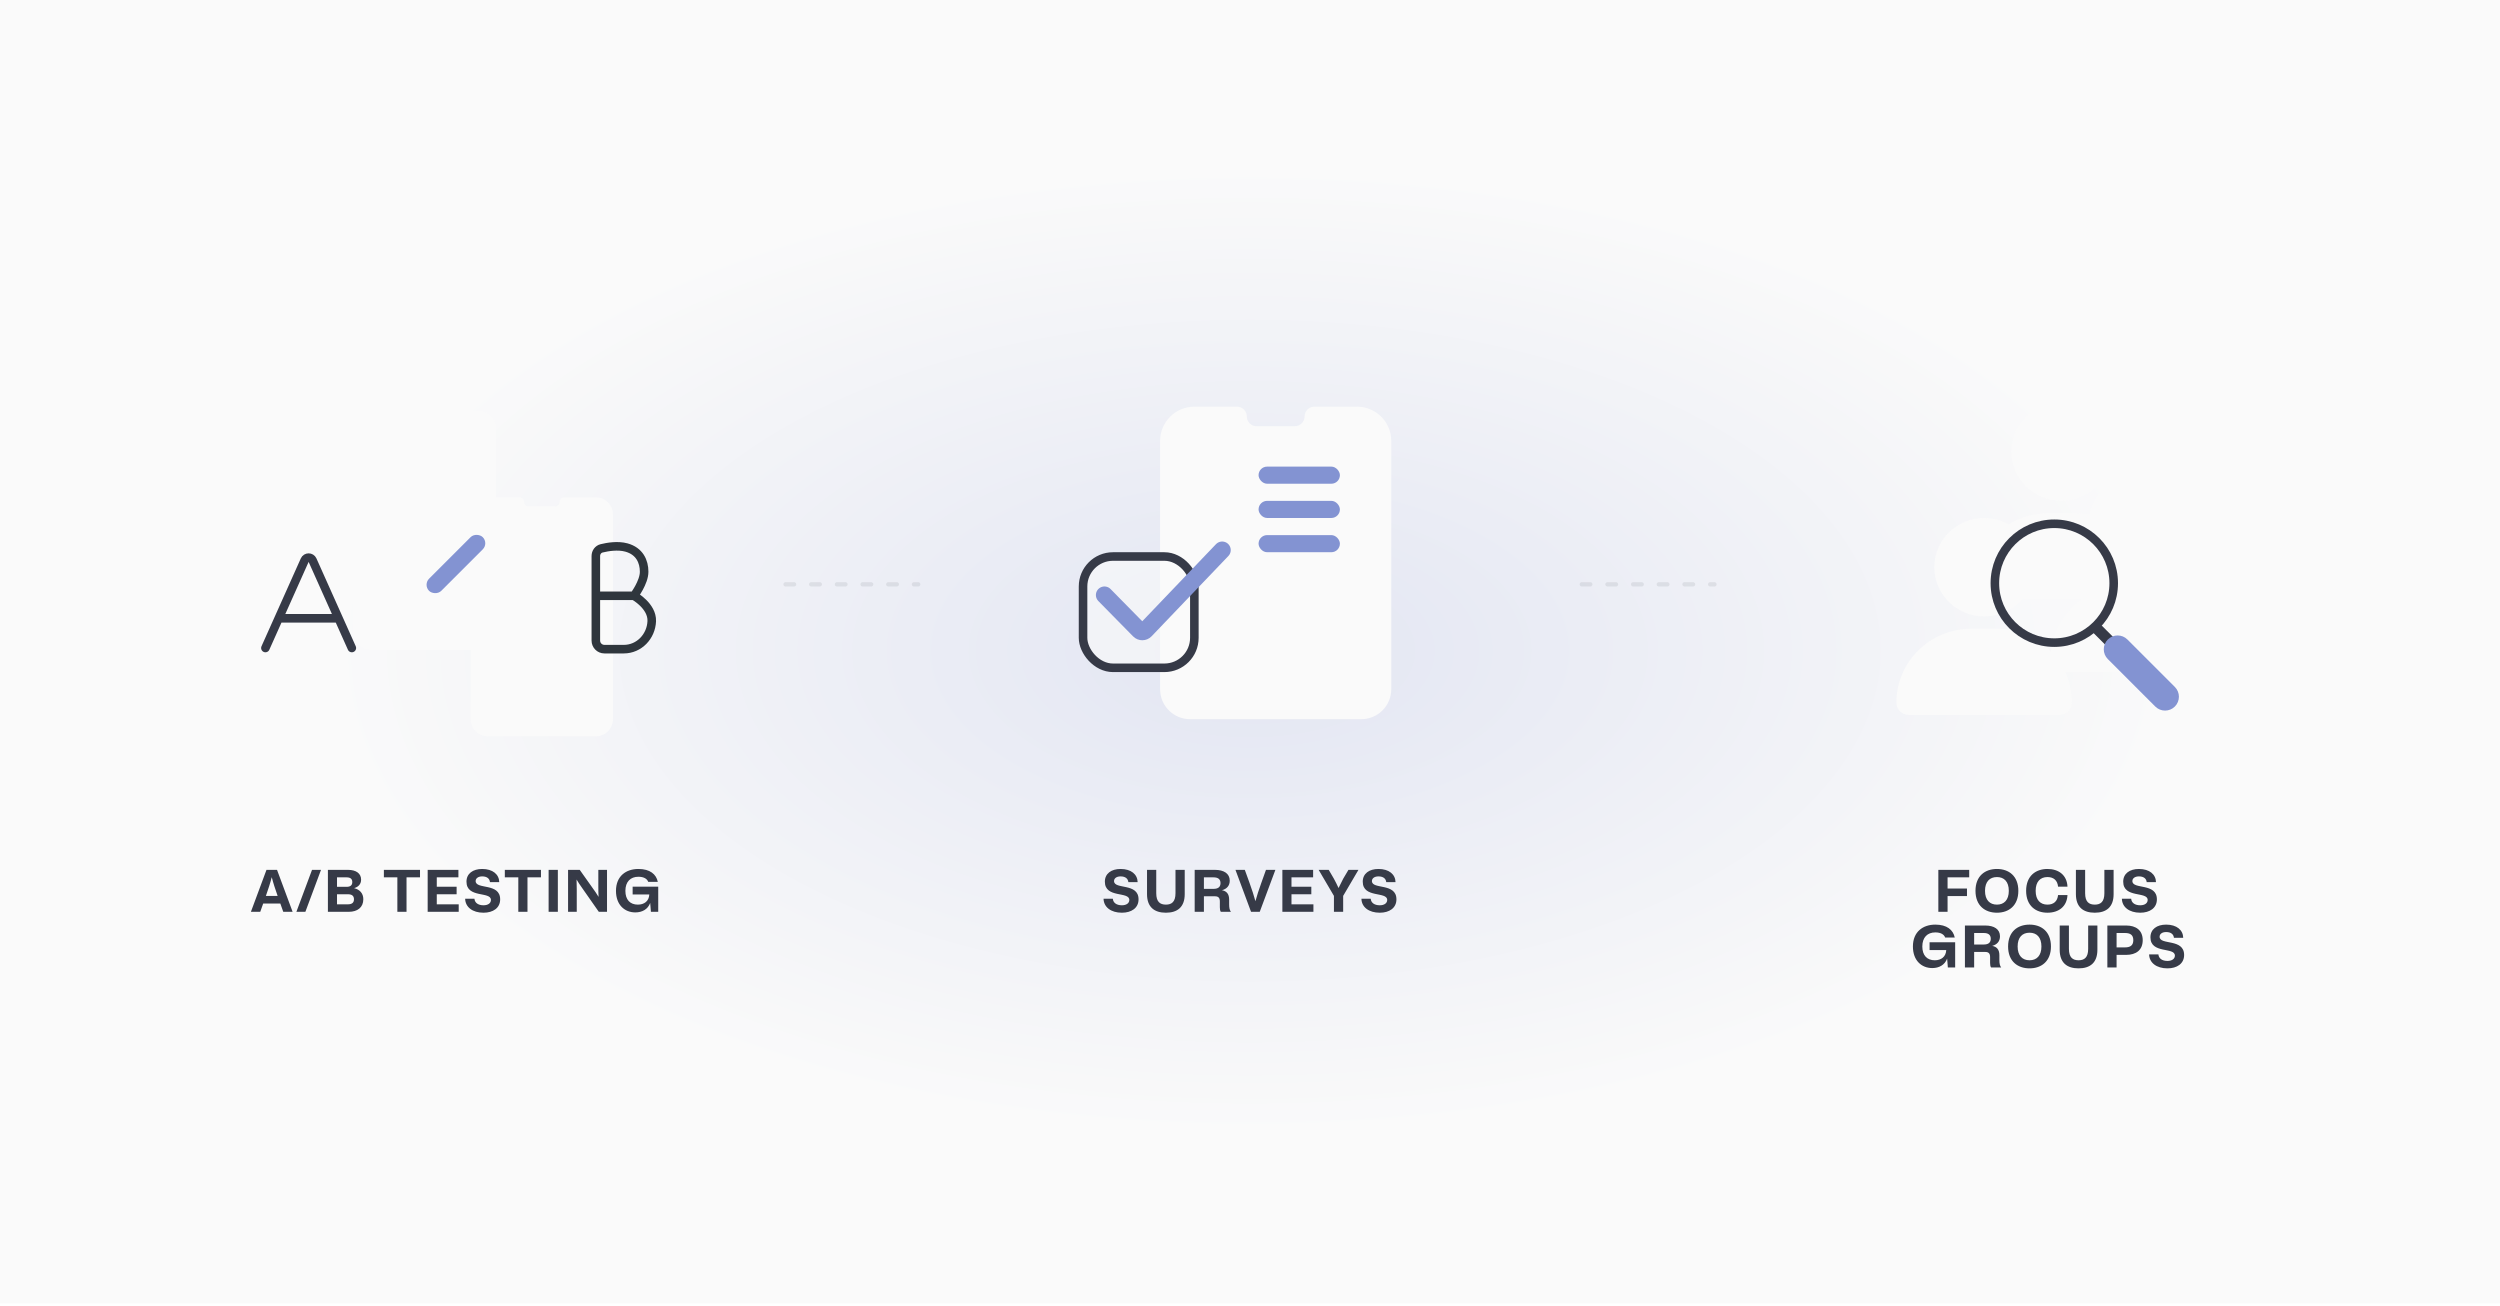 <svg width="584" height="305" viewBox="0 0 584 305" fill="none" xmlns="http://www.w3.org/2000/svg">
<rect width="584" height="304.471" fill="#FAFAFA"/>
<rect width="584" height="304.471" fill="url(#paint0_radial_4887_1652)" fill-opacity="0.12"/>
<path d="M258.097 205.958C258.097 204.068 259.595 202.99 261.765 202.99C264.229 202.99 265.713 204.25 265.755 206.07H263.585C263.501 205.23 262.871 204.726 261.765 204.726C260.855 204.726 260.239 205.16 260.239 205.818C260.239 207.862 265.965 206.154 265.965 210.088C265.965 212.118 264.299 213.21 262.073 213.21C259.511 213.21 257.831 211.894 257.789 209.948H259.959C260.029 210.872 260.799 211.474 262.073 211.474C263.123 211.474 263.809 210.984 263.809 210.228C263.809 208.17 258.097 209.892 258.097 205.958ZM267.944 203.2H270.1V208.66C270.1 210.676 270.996 211.32 272.354 211.32C273.698 211.32 274.594 210.676 274.594 208.66V203.2H276.75V208.87C276.75 211.922 275.014 213.21 272.354 213.21C269.68 213.21 267.944 211.922 267.944 208.87V203.2ZM287.547 213H285.181C285.013 212.748 284.957 212.384 284.957 211.95V210.564C284.957 209.752 284.621 209.374 283.809 209.374H281.233V213H279.077V203.2H283.823C285.881 203.2 287.267 204.054 287.267 205.72C287.267 206.924 286.567 207.652 285.447 207.96C286.525 208.142 287.127 208.842 287.127 210.116V211.25C287.127 212.09 287.239 212.622 287.547 213ZM283.473 204.95H281.233V207.638H283.473C284.509 207.638 285.111 207.232 285.111 206.294C285.111 205.356 284.509 204.95 283.473 204.95ZM292.245 213L288.605 203.2H290.789L291.909 206.294C292.455 207.834 292.931 209.248 293.267 210.522C293.603 209.248 294.079 207.834 294.625 206.294L295.731 203.2H297.929L294.275 213H292.245ZM299.562 213V203.2H306.744V204.95H301.69V207.148H306.324V208.898H301.69V211.25H306.814V213H299.562ZM313.777 205.258L314.995 203.2H317.333L313.763 209.276V213H311.607V209.276L308.037 203.2H310.389L311.593 205.258C311.999 206 312.377 206.77 312.685 207.442C313.007 206.77 313.385 206 313.777 205.258ZM318.338 205.958C318.338 204.068 319.836 202.99 322.006 202.99C324.47 202.99 325.954 204.25 325.996 206.07H323.826C323.742 205.23 323.112 204.726 322.006 204.726C321.096 204.726 320.48 205.16 320.48 205.818C320.48 207.862 326.206 206.154 326.206 210.088C326.206 212.118 324.54 213.21 322.314 213.21C319.752 213.21 318.072 211.894 318.03 209.948H320.2C320.27 210.872 321.04 211.474 322.314 211.474C323.364 211.474 324.05 210.984 324.05 210.228C324.05 208.17 318.338 209.892 318.338 205.958Z" fill="#363A47"/>
<path d="M452.796 213V203.2H460.006V204.95H454.952V207.568H459.488V209.318H454.952V213H452.796ZM466.486 213.21C463.714 213.21 461.474 211.572 461.474 208.1C461.474 204.614 463.714 202.99 466.486 202.99C469.244 202.99 471.484 204.614 471.484 208.1C471.484 211.572 469.244 213.21 466.486 213.21ZM466.486 211.32C468.152 211.32 469.258 210.242 469.258 208.1C469.258 205.944 468.152 204.88 466.486 204.88C464.806 204.88 463.7 205.944 463.7 208.1C463.7 210.242 464.806 211.32 466.486 211.32ZM480.765 209.08H482.963C482.837 211.768 480.919 213.21 478.287 213.21C475.529 213.21 473.303 211.572 473.303 208.1C473.303 204.614 475.529 202.99 478.287 202.99C480.919 202.99 482.837 204.432 482.963 207.12H480.765C480.625 205.664 479.729 204.88 478.287 204.88C476.621 204.88 475.529 205.944 475.529 208.1C475.529 210.242 476.621 211.32 478.287 211.32C479.729 211.32 480.625 210.536 480.765 209.08ZM484.932 203.2H487.088V208.66C487.088 210.676 487.984 211.32 489.342 211.32C490.686 211.32 491.582 210.676 491.582 208.66V203.2H493.738V208.87C493.738 211.922 492.002 213.21 489.342 213.21C486.668 213.21 484.932 211.922 484.932 208.87V203.2ZM495.982 205.958C495.982 204.068 497.48 202.99 499.65 202.99C502.114 202.99 503.598 204.25 503.64 206.07H501.47C501.386 205.23 500.756 204.726 499.65 204.726C498.74 204.726 498.124 205.16 498.124 205.818C498.124 207.862 503.85 206.154 503.85 210.088C503.85 212.118 502.184 213.21 499.958 213.21C497.396 213.21 495.716 211.894 495.674 209.948H497.844C497.914 210.872 498.684 211.474 499.958 211.474C501.008 211.474 501.694 210.984 501.694 210.228C501.694 208.17 495.982 209.892 495.982 205.958ZM454.388 219C454.136 218.3 453.38 217.81 452.092 217.81C450.244 217.81 449.054 218.972 449.054 221.1C449.054 223.214 450.188 224.32 451.966 224.32C453.422 224.32 454.57 223.536 454.64 221.94H450.748V220.12H456.726V226H455.018L454.85 223.928C454.304 225.426 452.96 226.14 451.378 226.14C448.914 226.14 446.856 224.418 446.856 221.1C446.856 217.642 449.222 215.99 452.092 215.99C454.794 215.99 456.264 217.222 456.628 219H454.388ZM467.476 226H465.11C464.942 225.748 464.886 225.384 464.886 224.95V223.564C464.886 222.752 464.55 222.374 463.738 222.374H461.162V226H459.006V216.2H463.752C465.81 216.2 467.196 217.054 467.196 218.72C467.196 219.924 466.496 220.652 465.376 220.96C466.454 221.142 467.056 221.842 467.056 223.116V224.25C467.056 225.09 467.168 225.622 467.476 226ZM463.402 217.95H461.162V220.638H463.402C464.438 220.638 465.04 220.232 465.04 219.294C465.04 218.356 464.438 217.95 463.402 217.95ZM474.104 226.21C471.332 226.21 469.092 224.572 469.092 221.1C469.092 217.614 471.332 215.99 474.104 215.99C476.862 215.99 479.102 217.614 479.102 221.1C479.102 224.572 476.862 226.21 474.104 226.21ZM474.104 224.32C475.77 224.32 476.876 223.242 476.876 221.1C476.876 218.944 475.77 217.88 474.104 217.88C472.424 217.88 471.318 218.944 471.318 221.1C471.318 223.242 472.424 224.32 474.104 224.32ZM481.145 216.2H483.301V221.66C483.301 223.676 484.197 224.32 485.555 224.32C486.899 224.32 487.795 223.676 487.795 221.66V216.2H489.951V221.87C489.951 224.922 488.215 226.21 485.555 226.21C482.881 226.21 481.145 224.922 481.145 221.87V216.2ZM492.278 226V216.2H496.674C498.956 216.2 500.538 217.306 500.538 219.63C500.538 221.954 498.956 223.06 496.674 223.06H494.434V226H492.278ZM496.394 217.95H494.434V221.31H496.394C497.598 221.31 498.34 220.876 498.34 219.63C498.34 218.37 497.598 217.95 496.394 217.95ZM502.342 218.958C502.342 217.068 503.84 215.99 506.01 215.99C508.474 215.99 509.958 217.25 510 219.07H507.83C507.746 218.23 507.116 217.726 506.01 217.726C505.1 217.726 504.484 218.16 504.484 218.818C504.484 220.862 510.21 219.154 510.21 223.088C510.21 225.118 508.544 226.21 506.318 226.21C503.756 226.21 502.076 224.894 502.034 222.948H504.204C504.274 223.872 505.044 224.474 506.318 224.474C507.368 224.474 508.054 223.984 508.054 223.228C508.054 221.17 502.342 222.892 502.342 218.958Z" fill="#363A47"/>
<path d="M66.17 213L65.484 211.068H61.48L60.794 213H58.61L62.25 203.2H64.714L68.354 213H66.17ZM62.11 209.29H64.854C64.308 207.722 63.832 206.294 63.482 204.908C63.132 206.294 62.656 207.722 62.11 209.29ZM74.989 203.2L71.335 213H69.235L72.889 203.2H74.989ZM76.597 213V203.2H81.315C83.135 203.2 84.353 203.998 84.353 205.482C84.353 206.518 83.723 207.19 82.715 207.47C84.031 207.792 84.871 208.674 84.871 210.06C84.871 211.992 83.485 213 81.469 213H76.597ZM80.965 204.95H78.725V207.162H80.965C81.805 207.162 82.295 206.826 82.295 206.056C82.295 205.272 81.805 204.95 80.965 204.95ZM81.259 211.25C82.141 211.25 82.687 210.928 82.687 210.074C82.687 209.22 82.141 208.898 81.259 208.898H78.725V211.25H81.259ZM89.673 203.2H98.115V204.95H94.965V213H92.823V204.95H89.673V203.2ZM99.903 213V203.2H107.085V204.95H102.031V207.148H106.665V208.898H102.031V211.25H107.155V213H99.903ZM108.969 205.958C108.969 204.068 110.467 202.99 112.637 202.99C115.101 202.99 116.585 204.25 116.627 206.07H114.457C114.373 205.23 113.743 204.726 112.637 204.726C111.727 204.726 111.111 205.16 111.111 205.818C111.111 207.862 116.837 206.154 116.837 210.088C116.837 212.118 115.171 213.21 112.945 213.21C110.383 213.21 108.703 211.894 108.661 209.948H110.831C110.901 210.872 111.671 211.474 112.945 211.474C113.995 211.474 114.681 210.984 114.681 210.228C114.681 208.17 108.969 209.892 108.969 205.958ZM117.927 203.2H126.369V204.95H123.219V213H121.077V204.95H117.927V203.2ZM130.313 203.2V213H128.157V203.2H130.313ZM132.699 213V203.2H135.429L138.425 207.428C138.901 208.114 139.377 208.73 139.825 209.514C139.783 208.772 139.769 207.918 139.769 207.176V203.2H141.799V213H139.881L136.003 207.456C135.443 206.658 135.037 206.07 134.687 205.454C134.715 206.238 134.729 207.008 134.729 207.806V213H132.699ZM151.424 206C151.172 205.3 150.416 204.81 149.128 204.81C147.28 204.81 146.09 205.972 146.09 208.1C146.09 210.214 147.224 211.32 149.002 211.32C150.458 211.32 151.606 210.536 151.676 208.94H147.784V207.12H153.762V213H152.054L151.886 210.928C151.34 212.426 149.996 213.14 148.414 213.14C145.95 213.14 143.892 211.418 143.892 208.1C143.892 204.642 146.258 202.99 149.128 202.99C151.83 202.99 153.3 204.222 153.664 206H151.424Z" fill="#363A47"/>
<line x1="183.5" y1="136.5" x2="214.5" y2="136.5" stroke="#84878F" stroke-opacity="0.17" stroke-linecap="round" stroke-dasharray="2 4"/>
<line x1="369.5" y1="136.5" x2="400.5" y2="136.5" stroke="#84878F" stroke-opacity="0.17" stroke-linecap="round" stroke-dasharray="2 4"/>
<g filter="url(#filter0_i_4887_1652)">
<path d="M78.625 96C78.625 93.791 80.416 92 82.625 92L90.047 92C90.625 92 91.094 92.469 91.094 93.046C91.094 93.624 91.562 94.093 92.14 94.093H98.36C98.938 94.093 99.406 93.624 99.406 93.046C99.406 92.469 99.875 92 100.453 92H107.875C110.084 92 111.875 93.791 111.875 96V143.813C111.875 146.022 110.084 147.813 107.875 147.813H82.625C80.416 147.813 78.625 146.022 78.625 143.813V96Z" fill="#FAFAFA"/>
</g>
<g filter="url(#filter1_i_4887_1652)">
<path d="M105.938 116.187C105.938 113.978 107.728 112.187 109.937 112.187L117.36 112.187C117.938 112.187 118.406 112.656 118.406 113.234C118.406 113.812 118.875 114.28 119.453 114.28H125.672C126.25 114.28 126.719 113.812 126.719 113.234C126.719 112.656 127.187 112.187 127.765 112.187H135.188C137.397 112.187 139.188 113.978 139.188 116.187V164C139.188 166.209 137.397 168 135.188 168H109.937C107.728 168 105.938 166.209 105.938 164V116.187Z" fill="#FAFAFA"/>
</g>
<path d="M82.188 151.375L79.082 144.433M62 151.375L65.106 144.433M65.106 144.433L71.181 130.853C71.534 130.064 72.654 130.064 73.007 130.853L79.082 144.433M65.106 144.433H79.082" stroke="#363A47" stroke-width="2" stroke-linecap="round"/>
<path d="M148.094 139.175C148.094 139.175 152.396 141.55 152.25 145.112V145.112C152.103 148.686 149.294 151.643 145.718 151.643H141.187C140.083 151.643 139.188 150.748 139.188 149.643V139.175M148.094 139.175H139.188M148.094 139.175C148.094 139.175 150.469 136.06 150.469 133.563C150.469 131.188 149.421 128.737 146.313 127.893C144.317 127.351 141.972 127.741 140.533 128.095C139.715 128.296 139.188 129.048 139.188 129.89V139.175" stroke="#2F363D" stroke-width="2"/>
<rect x="98.812" y="136.602" width="17.733" height="4.021" rx="2.011" transform="rotate(-45 98.812 136.602)" fill="#8393D2"/>
<g filter="url(#filter2_i_4887_1652)">
<path d="M321 157V99C321 94.582 317.418 91 313 91H303.031C301.771 91 300.75 92.021 300.75 93.281C300.75 94.541 299.729 95.562 298.469 95.562H289.531C288.271 95.562 287.25 94.541 287.25 93.281C287.25 92.021 286.229 91 284.969 91H275C270.582 91 267 94.582 267 99V157C267 160.866 270.134 164 274 164H314C317.866 164 321 160.866 321 157Z" fill="#FAFAFA"/>
</g>
<rect x="253" y="130" width="26" height="26" rx="7" fill="#FAFAFA" fill-opacity="0.6" stroke="#363A47" stroke-width="2"/>
<rect x="294" y="109" width="19" height="4" rx="2" fill="#8393D2"/>
<rect x="294" y="125" width="19" height="4" rx="2" fill="#8393D2"/>
<rect x="294" y="117" width="19" height="4" rx="2" fill="#8393D2"/>
<path d="M285.5 128.5L267.566 147.255C267.176 147.663 266.526 147.667 266.13 147.265L258 139" stroke="#8393D2" stroke-width="4" stroke-linecap="round"/>
<g filter="url(#filter3_i_4887_1652)">
<path d="M477.5 113C483.925 113 489.15 107.842 489.15 101.5C489.15 95.158 483.925 90 477.5 90C471.075 90 465.85 95.158 465.85 101.5C465.85 107.842 471.075 113 477.5 113ZM480.525 115.875H474.475C464.838 115.875 457 123.612 457 133.125C457 134.713 458.287 136 459.875 136H495.125C496.713 136 498 134.713 498 133.125C498 123.612 490.162 115.875 480.525 115.875Z" fill="#FAFAFA"/>
</g>
<g filter="url(#filter4_i_4887_1652)">
<path d="M495.5 130C501.925 130 507.15 124.842 507.15 118.5C507.15 112.158 501.925 107 495.5 107C489.075 107 483.85 112.158 483.85 118.5C483.85 124.842 489.075 130 495.5 130ZM498.525 132.875H492.475C482.838 132.875 475 140.612 475 150.125C475 151.713 476.287 153 477.875 153H513.125C514.713 153 516 151.713 516 150.125C516 140.612 508.162 132.875 498.525 132.875Z" fill="#FAFAFA"/>
</g>
<g filter="url(#filter5_i_4887_1652)">
<path d="M459.5 140C465.925 140 471.15 134.842 471.15 128.5C471.15 122.158 465.925 117 459.5 117C453.075 117 447.85 122.158 447.85 128.5C447.85 134.842 453.075 140 459.5 140ZM462.525 142.875H456.475C446.838 142.875 439 150.612 439 160.125C439 161.713 440.287 163 441.875 163H477.125C478.713 163 480 161.713 480 160.125C480 150.612 472.162 142.875 462.525 142.875Z" fill="#FAFAFA"/>
</g>
<rect x="490.258" y="145.429" width="19.598" height="2.588" transform="rotate(45 490.258 145.429)" fill="#363A47"/>
<path d="M492.388 149.388C493.651 148.124 495.7 148.124 496.963 149.388L508.046 160.471C509.31 161.734 509.31 163.783 508.046 165.046C506.783 166.31 504.734 166.31 503.471 165.046L492.388 153.963C491.125 152.7 491.125 150.651 492.388 149.388Z" fill="#8393D2"/>
<circle cx="479.882" cy="136.235" r="13.882" fill="#FAFAFA" fill-opacity="0.6" stroke="#363A47" stroke-width="2"/>
<defs>
<filter id="filter0_i_4887_1652" x="78.625" y="92" width="37.25" height="59.812" filterUnits="userSpaceOnUse" color-interpolation-filters="sRGB">
<feFlood flood-opacity="0" result="BackgroundImageFix"/>
<feBlend mode="normal" in="SourceGraphic" in2="BackgroundImageFix" result="shape"/>
<feColorMatrix in="SourceAlpha" type="matrix" values="0 0 0 0 0 0 0 0 0 0 0 0 0 0 0 0 0 0 127 0" result="hardAlpha"/>
<feOffset dx="4" dy="4"/>
<feGaussianBlur stdDeviation="8.5"/>
<feComposite in2="hardAlpha" operator="arithmetic" k2="-1" k3="1"/>
<feColorMatrix type="matrix" values="0 0 0 0 0.204 0 0 0 0 0.306 0 0 0 0 0.722 0 0 0 0.6 0"/>
<feBlend mode="normal" in2="shape" result="effect1_innerShadow_4887_1652"/>
</filter>
<filter id="filter1_i_4887_1652" x="105.938" y="112.187" width="37.25" height="59.813" filterUnits="userSpaceOnUse" color-interpolation-filters="sRGB">
<feFlood flood-opacity="0" result="BackgroundImageFix"/>
<feBlend mode="normal" in="SourceGraphic" in2="BackgroundImageFix" result="shape"/>
<feColorMatrix in="SourceAlpha" type="matrix" values="0 0 0 0 0 0 0 0 0 0 0 0 0 0 0 0 0 0 127 0" result="hardAlpha"/>
<feOffset dx="4" dy="4"/>
<feGaussianBlur stdDeviation="8.5"/>
<feComposite in2="hardAlpha" operator="arithmetic" k2="-1" k3="1"/>
<feColorMatrix type="matrix" values="0 0 0 0 0.204 0 0 0 0 0.306 0 0 0 0 0.722 0 0 0 0.6 0"/>
<feBlend mode="normal" in2="shape" result="effect1_innerShadow_4887_1652"/>
</filter>
<filter id="filter2_i_4887_1652" x="267" y="91" width="58" height="77" filterUnits="userSpaceOnUse" color-interpolation-filters="sRGB">
<feFlood flood-opacity="0" result="BackgroundImageFix"/>
<feBlend mode="normal" in="SourceGraphic" in2="BackgroundImageFix" result="shape"/>
<feColorMatrix in="SourceAlpha" type="matrix" values="0 0 0 0 0 0 0 0 0 0 0 0 0 0 0 0 0 0 127 0" result="hardAlpha"/>
<feOffset dx="4" dy="4"/>
<feGaussianBlur stdDeviation="8.5"/>
<feComposite in2="hardAlpha" operator="arithmetic" k2="-1" k3="1"/>
<feColorMatrix type="matrix" values="0 0 0 0 0.204 0 0 0 0 0.306 0 0 0 0 0.722 0 0 0 0.6 0"/>
<feBlend mode="normal" in2="shape" result="effect1_innerShadow_4887_1652"/>
</filter>
<filter id="filter3_i_4887_1652" x="457" y="90" width="45" height="50" filterUnits="userSpaceOnUse" color-interpolation-filters="sRGB">
<feFlood flood-opacity="0" result="BackgroundImageFix"/>
<feBlend mode="normal" in="SourceGraphic" in2="BackgroundImageFix" result="shape"/>
<feColorMatrix in="SourceAlpha" type="matrix" values="0 0 0 0 0 0 0 0 0 0 0 0 0 0 0 0 0 0 127 0" result="hardAlpha"/>
<feOffset dx="4" dy="4"/>
<feGaussianBlur stdDeviation="8.5"/>
<feComposite in2="hardAlpha" operator="arithmetic" k2="-1" k3="1"/>
<feColorMatrix type="matrix" values="0 0 0 0 0.204 0 0 0 0 0.306 0 0 0 0 0.722 0 0 0 0.6 0"/>
<feBlend mode="normal" in2="shape" result="effect1_innerShadow_4887_1652"/>
</filter>
<filter id="filter4_i_4887_1652" x="475" y="107" width="45" height="50" filterUnits="userSpaceOnUse" color-interpolation-filters="sRGB">
<feFlood flood-opacity="0" result="BackgroundImageFix"/>
<feBlend mode="normal" in="SourceGraphic" in2="BackgroundImageFix" result="shape"/>
<feColorMatrix in="SourceAlpha" type="matrix" values="0 0 0 0 0 0 0 0 0 0 0 0 0 0 0 0 0 0 127 0" result="hardAlpha"/>
<feOffset dx="4" dy="4"/>
<feGaussianBlur stdDeviation="8.5"/>
<feComposite in2="hardAlpha" operator="arithmetic" k2="-1" k3="1"/>
<feColorMatrix type="matrix" values="0 0 0 0 0.204 0 0 0 0 0.306 0 0 0 0 0.722 0 0 0 0.6 0"/>
<feBlend mode="normal" in2="shape" result="effect1_innerShadow_4887_1652"/>
</filter>
<filter id="filter5_i_4887_1652" x="439" y="117" width="45" height="50" filterUnits="userSpaceOnUse" color-interpolation-filters="sRGB">
<feFlood flood-opacity="0" result="BackgroundImageFix"/>
<feBlend mode="normal" in="SourceGraphic" in2="BackgroundImageFix" result="shape"/>
<feColorMatrix in="SourceAlpha" type="matrix" values="0 0 0 0 0 0 0 0 0 0 0 0 0 0 0 0 0 0 127 0" result="hardAlpha"/>
<feOffset dx="4" dy="4"/>
<feGaussianBlur stdDeviation="8.5"/>
<feComposite in2="hardAlpha" operator="arithmetic" k2="-1" k3="1"/>
<feColorMatrix type="matrix" values="0 0 0 0 0.204 0 0 0 0 0.306 0 0 0 0 0.722 0 0 0 0.6 0"/>
<feBlend mode="normal" in2="shape" result="effect1_innerShadow_4887_1652"/>
</filter>
<radialGradient id="paint0_radial_4887_1652" cx="0" cy="0" r="1" gradientUnits="userSpaceOnUse" gradientTransform="translate(292 152) rotate(90) scale(152 289.085)">
<stop stop-color="#344EB8"/>
<stop offset="0.745" stop-color="#FAFAFA"/>
</radialGradient>
</defs>
</svg>
